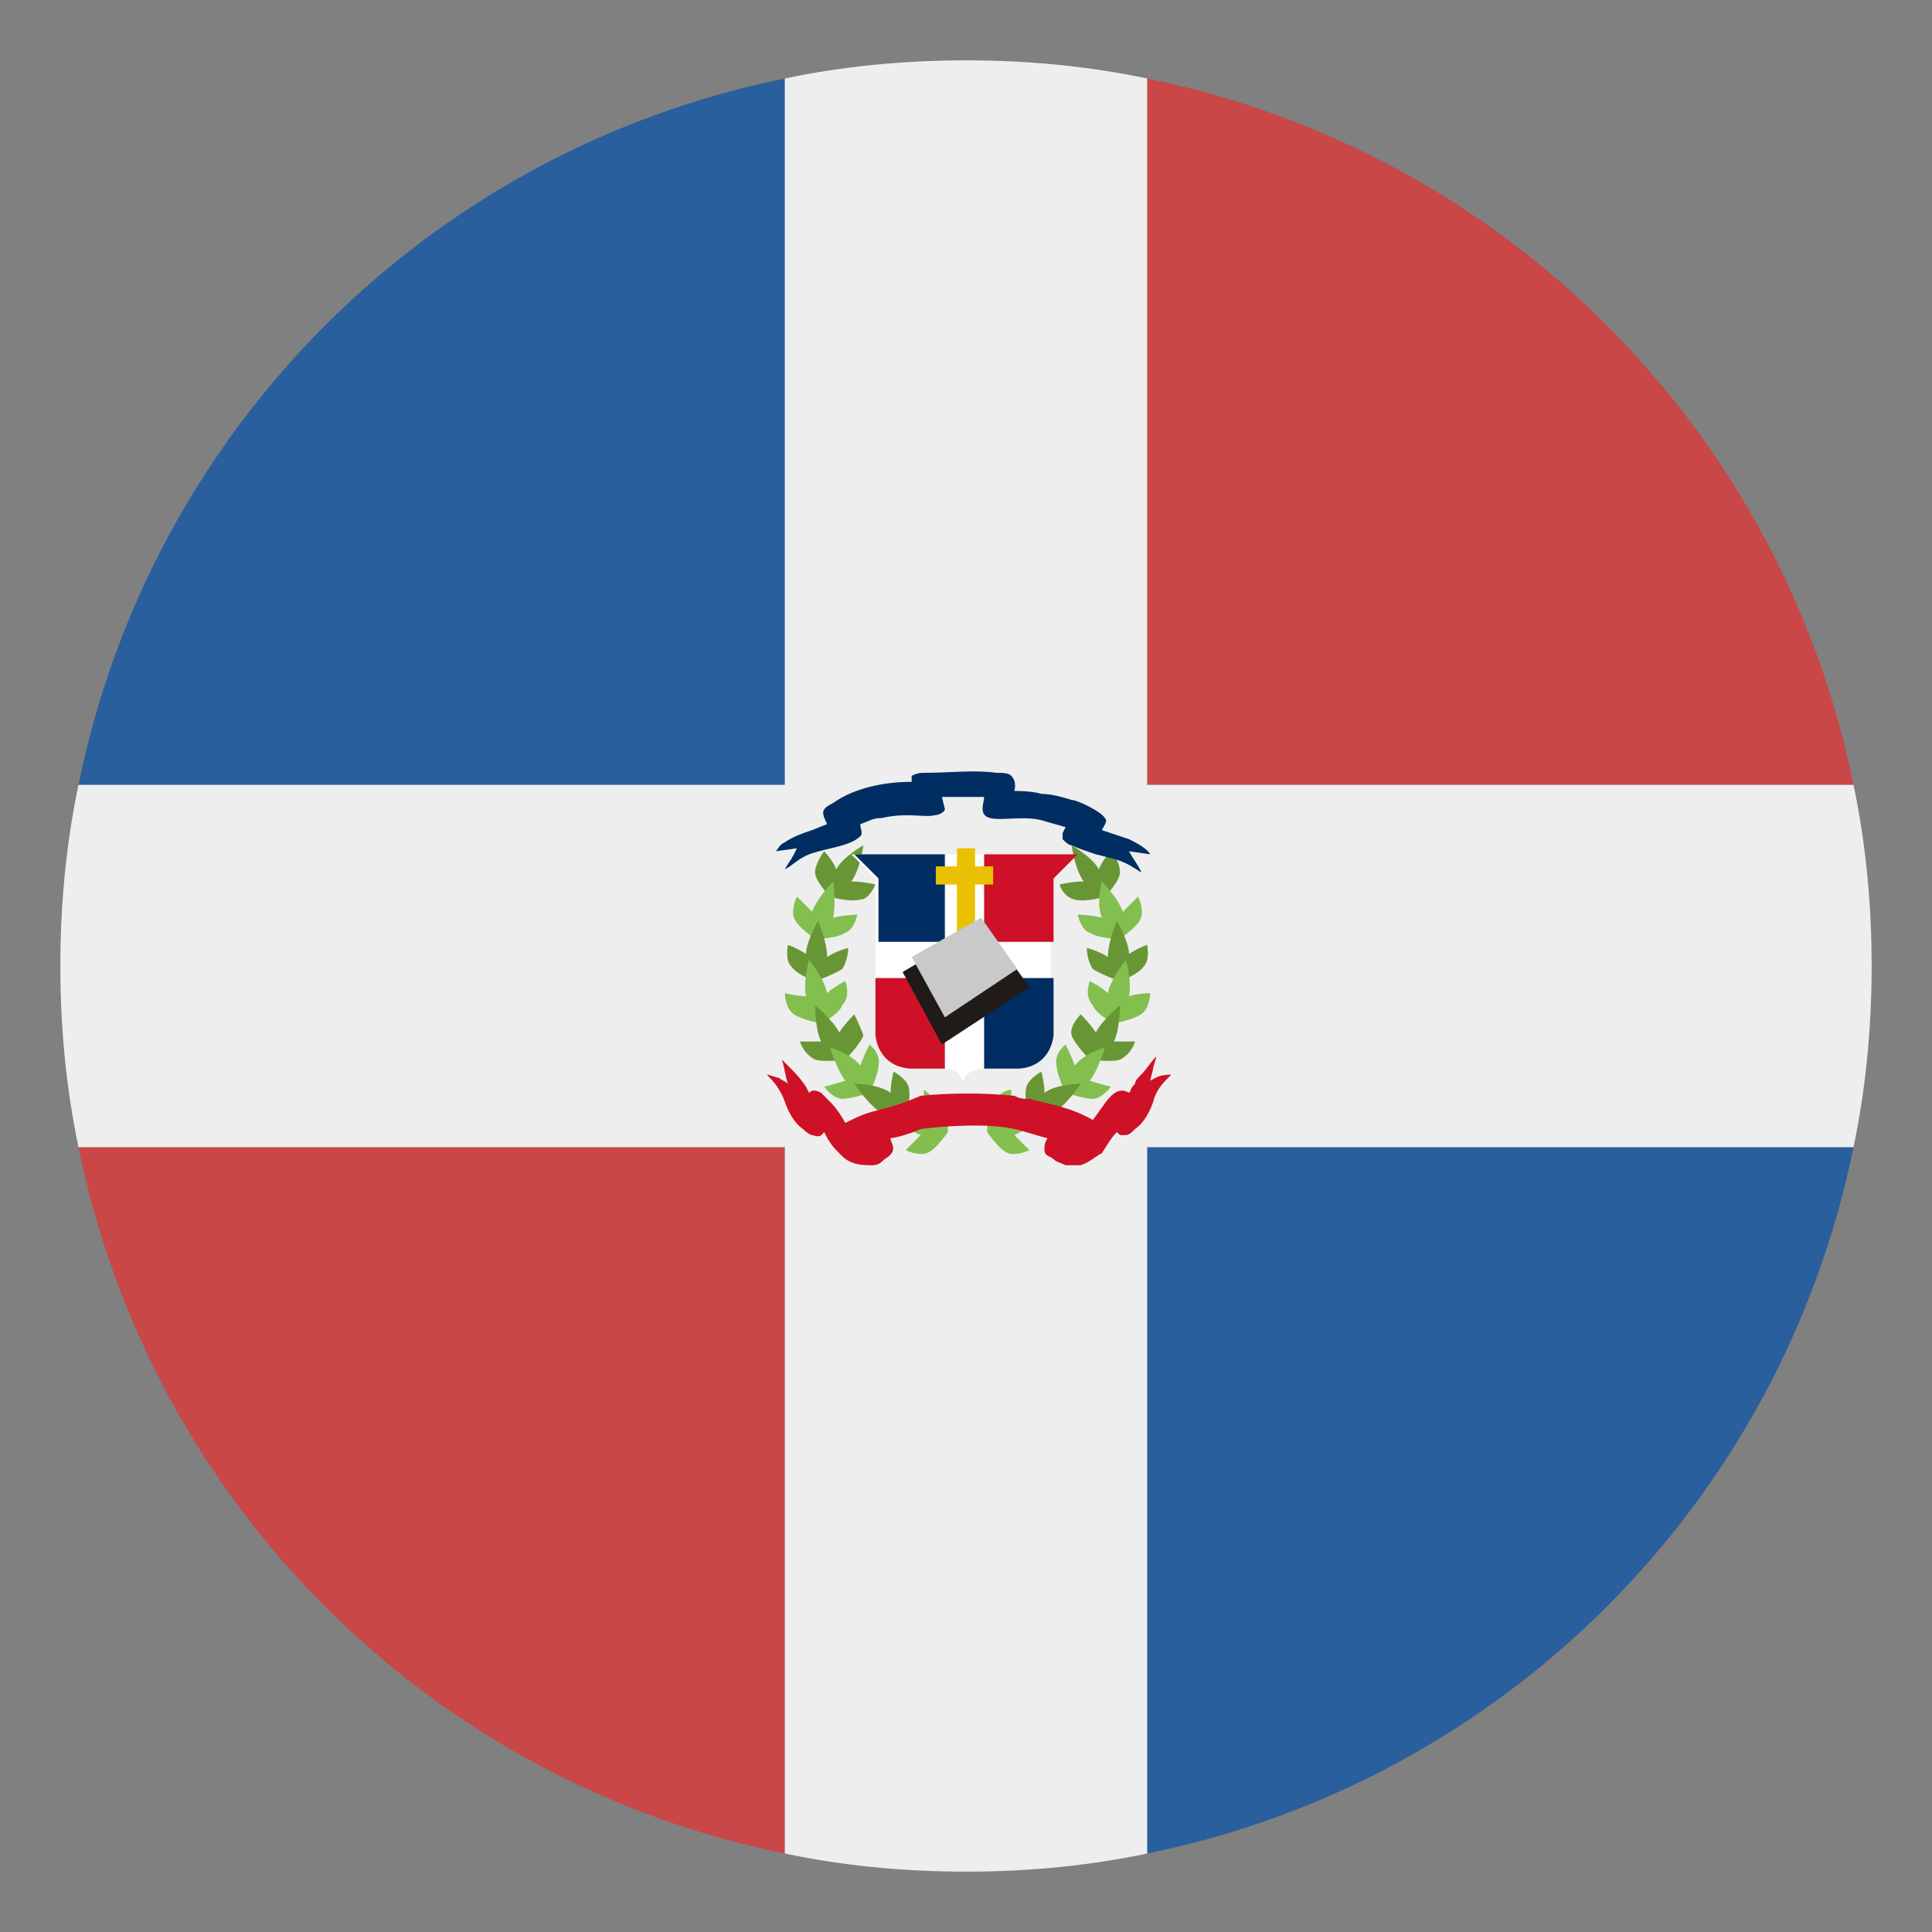 <svg width="50" height="50" viewBox="0 0 50 50" fill="none" xmlns="http://www.w3.org/2000/svg">
<rect x="0" y="0" width="50" height="50" fill="#808080" stroke="none"/>
<path d="M29.688 2.031V20.312H47.969C46.094 11.094 38.906 3.906 29.688 2.031ZM20.312 47.969V29.688H2.031C3.906 38.906 11.094 46.094 20.312 47.969Z" fill="#C94747"/>
<path d="M29.688 29.688V47.969C38.906 46.094 46.094 38.906 47.969 29.688H29.688ZM2.031 20.312H20.312V2.031C11.094 3.906 3.906 11.094 2.031 20.312Z" fill="#2A5F9E"/>
<path d="M47.969 20.312H29.688V2.031C28.203 1.719 26.641 1.562 25 1.562C23.359 1.562 21.797 1.719 20.312 2.031V20.312H2.031C1.719 21.797 1.562 23.359 1.562 25C1.562 26.641 1.719 28.203 2.031 29.688H20.312V47.969C21.797 48.281 23.359 48.438 25 48.438C26.641 48.438 28.203 48.281 29.688 47.969V29.688H47.969C48.281 28.203 48.438 26.641 48.438 25C48.438 23.359 48.281 21.797 47.969 20.312Z" fill="#EEEEEE"/>
<path d="M22.656 22.891C22.656 22.891 22.344 22.812 22.031 22.812C22.266 22.5 22.344 21.875 22.344 21.875C22.344 21.875 21.797 22.188 21.641 22.5C21.562 22.266 21.328 22.031 21.328 22.031C21.328 22.031 21.094 22.344 21.094 22.578C21.094 22.812 21.484 23.203 21.484 23.203C21.484 23.203 21.953 23.359 22.266 23.281C22.5 23.281 22.656 22.891 22.656 22.891Z" fill="#699635"/>
<path d="M22.188 23.672C22.188 23.672 21.875 23.672 21.563 23.75C21.641 23.359 21.563 22.812 21.563 22.812C21.563 22.812 21.172 23.203 21.016 23.594L20.625 23.203C20.625 23.203 20.469 23.516 20.547 23.75C20.625 23.984 21.094 24.297 21.094 24.297C21.094 24.297 21.641 24.297 21.875 24.141C22.11 24.062 22.188 23.672 22.188 23.672Z" fill="#83BF4F"/>
<path d="M21.953 24.531C21.953 24.531 21.641 24.609 21.406 24.766C21.406 24.375 21.172 23.828 21.172 23.828C21.172 23.828 20.859 24.375 20.859 24.688C20.625 24.531 20.391 24.453 20.391 24.453C20.391 24.453 20.312 24.844 20.469 25C20.625 25.234 21.094 25.391 21.094 25.391C21.094 25.391 21.562 25.234 21.797 25.078C21.953 24.844 21.953 24.531 21.953 24.531Z" fill="#699635"/>
<path d="M21.875 25.391C21.875 25.391 21.562 25.547 21.406 25.703C21.328 25.312 20.938 24.844 20.938 24.844C20.938 24.844 20.781 25.391 20.859 25.781C20.625 25.781 20.312 25.703 20.312 25.703C20.312 25.703 20.312 26.094 20.547 26.25C20.781 26.406 21.25 26.484 21.25 26.484C21.25 26.484 21.719 26.25 21.797 26.016C22.031 25.781 21.875 25.391 21.875 25.391Z" fill="#83BF4F"/>
<path d="M22.109 26.25C22.109 26.25 21.875 26.484 21.719 26.719C21.562 26.406 21.094 26.016 21.094 26.016C21.094 26.016 21.094 26.641 21.25 26.953H20.703C20.703 26.953 20.781 27.266 21.094 27.422C21.328 27.5 21.875 27.422 21.875 27.422C21.875 27.422 22.266 27.031 22.344 26.797C22.266 26.562 22.109 26.25 22.109 26.25Z" fill="#699635"/>
<path d="M22.5 27.031C22.5 27.031 22.344 27.344 22.266 27.578C22.031 27.266 21.484 27.109 21.484 27.109C21.484 27.109 21.641 27.656 21.875 27.969C21.641 28.047 21.328 28.125 21.328 28.125C21.328 28.125 21.562 28.438 21.797 28.438C22.031 28.438 22.5 28.281 22.5 28.281C22.5 28.281 22.734 27.812 22.734 27.578C22.812 27.266 22.5 27.031 22.5 27.031Z" fill="#83BF4F"/>
<path d="M23.125 27.734C23.125 27.734 23.047 28.047 23.047 28.281C22.734 28.047 22.109 28.047 22.109 28.047C22.109 28.047 22.422 28.516 22.734 28.75C22.5 28.828 22.266 29.062 22.266 29.062C22.266 29.062 22.578 29.297 22.812 29.297C23.047 29.297 23.438 28.906 23.438 28.906C23.438 28.906 23.594 28.438 23.516 28.125C23.438 27.891 23.125 27.734 23.125 27.734Z" fill="#699635"/>
<path d="M23.906 28.203C23.906 28.203 23.906 28.516 23.984 28.828C23.594 28.75 23.047 28.828 23.047 28.828C23.047 28.828 23.438 29.219 23.828 29.375L23.438 29.766C23.438 29.766 23.75 29.922 23.984 29.844C24.219 29.766 24.531 29.297 24.531 29.297C24.531 29.297 24.531 28.75 24.375 28.594C24.219 28.438 23.906 28.203 23.906 28.203Z" fill="#83BF4F"/>
<path d="M27.422 22.891C27.422 22.891 27.734 22.812 28.047 22.812C27.812 22.5 27.734 21.875 27.734 21.875C27.734 21.875 28.281 22.188 28.438 22.5C28.516 22.266 28.75 22.031 28.75 22.031C28.75 22.031 28.984 22.266 28.984 22.578C28.984 22.812 28.594 23.203 28.594 23.203C28.594 23.203 28.125 23.359 27.812 23.281C27.5 23.203 27.422 22.891 27.422 22.891Z" fill="#699635"/>
<path d="M27.891 23.672C27.891 23.672 28.203 23.672 28.516 23.75C28.359 23.359 28.516 22.812 28.516 22.812C28.516 22.812 28.906 23.203 29.062 23.594L29.453 23.203C29.453 23.203 29.609 23.516 29.531 23.75C29.453 23.984 28.984 24.297 28.984 24.297C28.984 24.297 28.438 24.297 28.203 24.141C27.969 24.062 27.891 23.672 27.891 23.672Z" fill="#83BF4F"/>
<path d="M28.125 24.531C28.125 24.531 28.438 24.609 28.672 24.766C28.672 24.375 28.906 23.828 28.906 23.828C28.906 23.828 29.219 24.375 29.219 24.688C29.453 24.531 29.688 24.453 29.688 24.453C29.688 24.453 29.766 24.844 29.609 25C29.453 25.234 28.984 25.391 28.984 25.391C28.984 25.391 28.516 25.234 28.281 25.078C28.125 24.844 28.125 24.531 28.125 24.531Z" fill="#699635"/>
<path d="M28.203 25.391C28.203 25.391 28.516 25.547 28.672 25.703C28.75 25.312 29.141 24.844 29.141 24.844C29.141 24.844 29.297 25.391 29.219 25.781C29.453 25.703 29.766 25.703 29.766 25.703C29.766 25.703 29.766 26.094 29.532 26.25C29.297 26.406 28.828 26.484 28.828 26.484C28.828 26.484 28.36 26.25 28.282 26.016C28.047 25.781 28.203 25.391 28.203 25.391Z" fill="#83BF4F"/>
<path d="M27.97 26.25C27.97 26.25 28.204 26.484 28.36 26.719C28.516 26.406 28.985 26.016 28.985 26.016C28.985 26.016 28.985 26.641 28.829 26.953H29.376C29.376 26.953 29.298 27.266 28.985 27.422C28.751 27.5 28.204 27.422 28.204 27.422C28.204 27.422 27.813 27.031 27.735 26.797C27.657 26.562 27.97 26.25 27.97 26.25Z" fill="#699635"/>
<path d="M27.579 27.031C27.579 27.031 27.735 27.344 27.813 27.578C28.048 27.266 28.595 27.109 28.595 27.109C28.595 27.109 28.438 27.656 28.204 27.969C28.438 28.047 28.751 28.125 28.751 28.125C28.751 28.125 28.516 28.438 28.282 28.438C28.048 28.438 27.579 28.281 27.579 28.281C27.579 28.281 27.345 27.812 27.345 27.578C27.266 27.266 27.579 27.031 27.579 27.031Z" fill="#83BF4F"/>
<path d="M26.953 27.734C26.953 27.734 27.032 28.047 27.032 28.281C27.344 28.047 27.969 28.047 27.969 28.047C27.969 28.047 27.657 28.516 27.344 28.75C27.578 28.828 27.813 29.062 27.813 29.062C27.813 29.062 27.5 29.297 27.266 29.297C27.032 29.297 26.641 28.906 26.641 28.906C26.641 28.906 26.485 28.438 26.563 28.125C26.641 27.891 26.953 27.734 26.953 27.734Z" fill="#699635"/>
<path d="M26.172 28.203C26.172 28.203 26.172 28.516 26.094 28.828C26.484 28.75 27.031 28.828 27.031 28.828C27.031 28.828 26.641 29.219 26.25 29.375L26.641 29.766C26.641 29.766 26.328 29.922 26.094 29.844C25.859 29.766 25.547 29.297 25.547 29.297C25.547 29.297 25.547 28.75 25.703 28.594C25.859 28.203 26.172 28.203 26.172 28.203Z" fill="#83BF4F"/>
<path d="M22.656 22.734V26.484C22.656 26.797 22.656 27.031 22.812 27.266C22.969 27.422 23.125 27.578 23.359 27.656H24.297C24.766 27.656 24.766 27.734 24.922 27.969C25.078 27.656 25.312 27.656 25.703 27.656H26.484C26.719 27.578 26.875 27.5 26.953 27.344C27.188 27.109 27.188 26.797 27.188 26.484V22.891C27.188 22.734 27.188 22.734 27.266 22.656L27.812 22.109H22.031L22.656 22.734Z" fill="white"/>
<path d="M24.453 24.375V22.109H22.109L22.734 22.734V24.375H24.453Z" fill="#002D62"/>
<path d="M25.469 24.375V22.109H27.891L27.266 22.734V24.375H25.469ZM24.453 25.312H22.656V26.797C22.734 27.422 23.203 27.656 23.594 27.656H24.453V25.312Z" fill="#CE1126"/>
<path d="M25.469 25.312H27.266V26.796C27.188 27.421 26.719 27.656 26.328 27.656H25.469V25.312ZM23.594 20.234C22.891 20.234 22.109 20.39 21.562 20.781C21.25 20.937 21.25 21.015 21.406 21.328L21.016 21.484C20.781 21.562 20.547 21.64 20.312 21.796C20.156 21.875 20.156 21.953 20.078 22.031L20.625 21.953L20.547 22.109C20.469 22.265 20.391 22.343 20.312 22.5C20.469 22.421 20.625 22.265 20.781 22.187C21.172 21.953 21.953 21.953 22.266 21.64C22.344 21.562 22.266 21.484 22.266 21.328C22.5 21.25 22.578 21.171 22.812 21.171C23.516 21.015 23.906 21.171 24.219 21.093C24.297 21.093 24.453 21.015 24.453 20.937L24.375 20.625H25.469C25.469 20.781 25.312 21.093 25.625 21.171C25.938 21.25 26.562 21.093 27.031 21.25L27.578 21.406L27.5 21.562V21.718C27.578 21.796 27.656 21.875 27.734 21.875C27.891 21.953 28.125 22.031 28.359 22.109C28.984 22.265 29.062 22.265 29.531 22.578C29.531 22.5 29.297 22.187 29.219 22.031L29.766 22.109C29.688 21.953 29.375 21.796 29.219 21.718L28.516 21.484C28.594 21.328 28.672 21.25 28.594 21.171C28.516 21.015 27.891 20.703 27.734 20.703C27.5 20.625 27.188 20.546 26.953 20.546C26.719 20.468 26.25 20.468 26.25 20.468C26.25 20.468 26.328 20.234 26.172 20.078C26.094 20 25.938 20 25.781 20C25.234 19.921 24.531 20 23.984 20C23.828 20 23.75 20 23.594 20.078V20.234Z" fill="#002D62"/>
<path d="M22.656 28.75C22.344 28.828 22.188 28.906 21.875 29.062C21.797 28.906 21.641 28.672 21.484 28.516L21.25 28.281C21.094 28.203 21.016 28.203 20.938 28.281L20.859 28.125C20.703 27.891 20.547 27.734 20.391 27.578L20.312 27.5L20.234 27.422C20.312 27.656 20.312 27.812 20.391 28.047C20.312 27.969 20.234 27.969 20.156 27.891C20.078 27.891 19.922 27.812 19.844 27.812L19.922 27.891C20.078 28.047 20.234 28.281 20.312 28.516C20.391 28.75 20.547 29.062 20.781 29.219C20.781 29.219 20.938 29.375 21.016 29.375C21.25 29.453 21.25 29.375 21.328 29.297C21.484 29.609 21.562 29.688 21.797 29.922C22.031 30.156 22.344 30.156 22.578 30.156C22.734 30.156 22.812 30.078 22.891 30C23.281 29.766 23.047 29.609 23.047 29.453C23.203 29.453 23.672 29.297 23.828 29.219C24.453 29.141 25.547 29.062 26.25 29.219C26.328 29.219 27.031 29.453 27.109 29.453C27.031 29.609 27.031 29.609 27.031 29.766C27.031 29.922 27.188 29.922 27.266 30C27.344 30.078 27.422 30.078 27.578 30.156H27.969C28.203 30.078 28.359 29.922 28.516 29.844C28.672 29.609 28.75 29.453 28.906 29.297L28.984 29.375H29.141C29.219 29.375 29.297 29.297 29.375 29.219C29.609 29.062 29.766 28.75 29.844 28.516C29.922 28.203 30.078 28.047 30.312 27.812C30 27.812 29.922 27.891 29.766 27.969L29.844 27.656C29.844 27.578 29.922 27.422 29.922 27.344C29.766 27.5 29.688 27.656 29.531 27.812C29.453 27.891 29.375 27.969 29.375 28.047C29.219 28.203 29.297 28.203 29.219 28.281C28.828 28.047 28.594 28.594 28.281 28.984C27.734 28.672 27.266 28.594 26.641 28.438C26.484 28.438 26.406 28.438 26.25 28.359C25.469 28.281 24.609 28.281 23.828 28.359C23.281 28.594 22.969 28.672 22.656 28.75Z" fill="#CE1126"/>
<path d="M24.766 21.953V22.422H24.219V22.891H24.766V24.766H25.234V22.891H25.703V22.422H25.234V21.953H24.766Z" fill="#EAC102"/>
<path d="M23.359 25.156L25.469 23.906L26.641 25.547L24.375 27.031L23.359 25.156Z" fill="#201B18"/>
<path d="M23.594 24.766L25.391 23.75L26.328 25.078L24.453 26.328L23.594 24.766Z" fill="#C9C9C9"/>
</svg>
